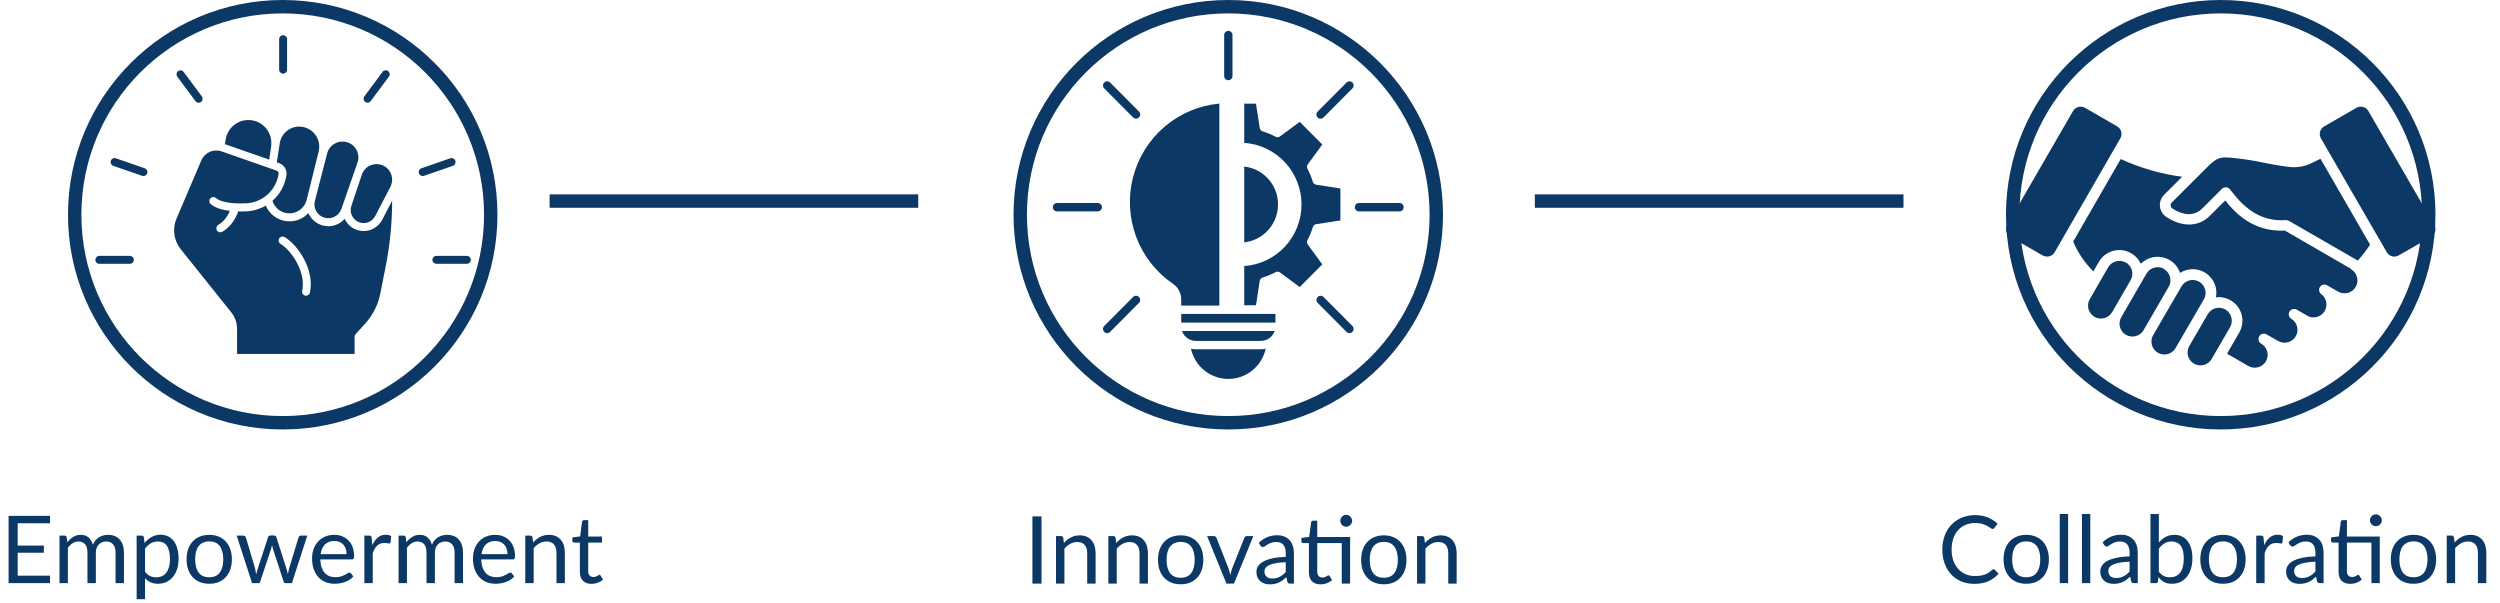<svg xmlns="http://www.w3.org/2000/svg" width="373" height="90" viewBox="0 0 373 90" fill="none"><path d="M7.469 85.894L7.462 87H1.281V76.969H7.462V78.075H2.639V81.407H6.545V82.471H2.639V85.894H7.469ZM8.876 87V79.909H9.625C9.802 79.909 9.912 79.995 9.954 80.168L10.045 80.896C10.306 80.574 10.6 80.31 10.927 80.105C11.253 79.9 11.631 79.797 12.061 79.797C12.537 79.797 12.922 79.93 13.216 80.196C13.514 80.462 13.729 80.821 13.86 81.274C13.962 81.017 14.093 80.796 14.252 80.609C14.415 80.422 14.597 80.268 14.798 80.147C14.998 80.026 15.211 79.937 15.435 79.881C15.663 79.825 15.894 79.797 16.128 79.797C16.501 79.797 16.832 79.858 17.122 79.979C17.416 80.096 17.663 80.268 17.864 80.497C18.069 80.726 18.225 81.008 18.333 81.344C18.44 81.675 18.494 82.056 18.494 82.485V87H17.241V82.485C17.241 81.93 17.119 81.51 16.877 81.225C16.634 80.936 16.284 80.791 15.827 80.791C15.621 80.791 15.425 80.828 15.239 80.903C15.057 80.973 14.896 81.078 14.756 81.218C14.616 81.358 14.504 81.535 14.42 81.75C14.34 81.96 14.301 82.205 14.301 82.485V87H13.048V82.485C13.048 81.916 12.933 81.491 12.705 81.211C12.476 80.931 12.142 80.791 11.704 80.791C11.396 80.791 11.111 80.875 10.85 81.043C10.588 81.206 10.348 81.43 10.129 81.715V87H8.876ZM21.64 85.292C21.869 85.6 22.119 85.817 22.389 85.943C22.66 86.069 22.963 86.132 23.299 86.132C23.962 86.132 24.471 85.896 24.825 85.425C25.18 84.954 25.357 84.282 25.357 83.409C25.357 82.947 25.315 82.55 25.231 82.219C25.152 81.888 25.035 81.617 24.881 81.407C24.727 81.192 24.538 81.036 24.314 80.938C24.09 80.84 23.836 80.791 23.551 80.791C23.145 80.791 22.788 80.884 22.48 81.071C22.177 81.258 21.897 81.521 21.64 81.862V85.292ZM21.577 81.008C21.876 80.639 22.221 80.343 22.613 80.119C23.005 79.895 23.453 79.783 23.957 79.783C24.368 79.783 24.739 79.862 25.07 80.021C25.402 80.175 25.684 80.406 25.917 80.714C26.151 81.017 26.33 81.395 26.456 81.848C26.582 82.301 26.645 82.821 26.645 83.409C26.645 83.932 26.575 84.419 26.435 84.872C26.295 85.32 26.092 85.71 25.826 86.041C25.565 86.368 25.243 86.627 24.86 86.818C24.482 87.005 24.055 87.098 23.579 87.098C23.145 87.098 22.772 87.026 22.459 86.881C22.151 86.732 21.878 86.526 21.64 86.265V89.401H20.387V79.909H21.136C21.314 79.909 21.423 79.995 21.465 80.168L21.577 81.008ZM31.224 79.797C31.742 79.797 32.209 79.883 32.624 80.056C33.039 80.229 33.394 80.474 33.688 80.791C33.982 81.108 34.206 81.493 34.36 81.946C34.519 82.394 34.598 82.896 34.598 83.451C34.598 84.011 34.519 84.515 34.36 84.963C34.206 85.411 33.982 85.794 33.688 86.111C33.394 86.428 33.039 86.673 32.624 86.846C32.209 87.014 31.742 87.098 31.224 87.098C30.701 87.098 30.23 87.014 29.81 86.846C29.395 86.673 29.04 86.428 28.746 86.111C28.452 85.794 28.226 85.411 28.067 84.963C27.913 84.515 27.836 84.011 27.836 83.451C27.836 82.896 27.913 82.394 28.067 81.946C28.226 81.493 28.452 81.108 28.746 80.791C29.04 80.474 29.395 80.229 29.81 80.056C30.23 79.883 30.701 79.797 31.224 79.797ZM31.224 86.125C31.924 86.125 32.447 85.892 32.792 85.425C33.137 84.954 33.31 84.298 33.31 83.458C33.31 82.613 33.137 81.955 32.792 81.484C32.447 81.013 31.924 80.777 31.224 80.777C30.869 80.777 30.559 80.838 30.293 80.959C30.032 81.08 29.812 81.255 29.635 81.484C29.462 81.713 29.332 81.995 29.243 82.331C29.159 82.662 29.117 83.038 29.117 83.458C29.117 84.298 29.29 84.954 29.635 85.425C29.985 85.892 30.515 86.125 31.224 86.125ZM45.848 79.909L43.552 87H42.565C42.444 87 42.36 86.921 42.313 86.762L40.745 81.953C40.708 81.846 40.677 81.738 40.654 81.631C40.631 81.519 40.607 81.409 40.584 81.302C40.561 81.409 40.537 81.519 40.514 81.631C40.491 81.738 40.46 81.848 40.423 81.96L38.827 86.762C38.785 86.921 38.692 87 38.547 87H37.609L35.313 79.909H36.293C36.391 79.909 36.473 79.935 36.538 79.986C36.608 80.037 36.655 80.098 36.678 80.168L38.036 84.732C38.115 85.068 38.178 85.385 38.225 85.684C38.267 85.53 38.309 85.374 38.351 85.215C38.398 85.056 38.447 84.895 38.498 84.732L39.996 80.14C40.019 80.07 40.059 80.012 40.115 79.965C40.176 79.918 40.248 79.895 40.332 79.895H40.878C40.971 79.895 41.048 79.918 41.109 79.965C41.17 80.012 41.212 80.07 41.235 80.14L42.698 84.732C42.749 84.895 42.796 85.056 42.838 85.215C42.88 85.374 42.92 85.53 42.957 85.684C42.98 85.53 43.008 85.376 43.041 85.222C43.078 85.063 43.118 84.9 43.16 84.732L44.546 80.168C44.569 80.093 44.614 80.033 44.679 79.986C44.744 79.935 44.821 79.909 44.91 79.909H45.848ZM51.712 82.681C51.712 82.392 51.669 82.128 51.586 81.89C51.506 81.647 51.387 81.44 51.228 81.267C51.075 81.09 50.886 80.954 50.661 80.861C50.438 80.763 50.183 80.714 49.898 80.714C49.301 80.714 48.828 80.889 48.477 81.239C48.132 81.584 47.917 82.065 47.834 82.681H51.712ZM52.719 86.006C52.566 86.193 52.381 86.356 52.166 86.496C51.952 86.631 51.721 86.743 51.474 86.832C51.231 86.921 50.979 86.986 50.718 87.028C50.456 87.075 50.197 87.098 49.941 87.098C49.45 87.098 48.998 87.016 48.583 86.853C48.172 86.685 47.815 86.442 47.511 86.125C47.213 85.803 46.98 85.406 46.812 84.935C46.644 84.464 46.559 83.922 46.559 83.311C46.559 82.816 46.634 82.354 46.783 81.925C46.938 81.496 47.157 81.125 47.441 80.812C47.726 80.495 48.074 80.247 48.484 80.07C48.895 79.888 49.357 79.797 49.87 79.797C50.295 79.797 50.687 79.869 51.047 80.014C51.41 80.154 51.723 80.359 51.984 80.63C52.251 80.896 52.458 81.227 52.608 81.624C52.757 82.016 52.831 82.464 52.831 82.968C52.831 83.164 52.81 83.295 52.769 83.36C52.727 83.425 52.647 83.458 52.531 83.458H47.791C47.806 83.906 47.866 84.296 47.974 84.627C48.086 84.958 48.239 85.236 48.435 85.46C48.632 85.679 48.865 85.845 49.136 85.957C49.406 86.064 49.709 86.118 50.045 86.118C50.358 86.118 50.627 86.083 50.85 86.013C51.079 85.938 51.275 85.859 51.438 85.775C51.602 85.691 51.737 85.614 51.844 85.544C51.956 85.469 52.052 85.432 52.132 85.432C52.234 85.432 52.313 85.472 52.37 85.551L52.719 86.006ZM55.545 81.33C55.769 80.845 56.044 80.467 56.371 80.196C56.698 79.921 57.097 79.783 57.568 79.783C57.717 79.783 57.86 79.799 57.995 79.832C58.135 79.865 58.259 79.916 58.366 79.986L58.275 80.917C58.247 81.034 58.177 81.092 58.065 81.092C58 81.092 57.904 81.078 57.778 81.05C57.652 81.022 57.51 81.008 57.351 81.008C57.127 81.008 56.926 81.041 56.749 81.106C56.576 81.171 56.42 81.269 56.28 81.4C56.145 81.526 56.021 81.685 55.909 81.876C55.802 82.063 55.704 82.277 55.615 82.52V87H54.362V79.909H55.076C55.211 79.909 55.305 79.935 55.356 79.986C55.407 80.037 55.442 80.126 55.461 80.252L55.545 81.33ZM59.462 87V79.909H60.211C60.388 79.909 60.498 79.995 60.54 80.168L60.631 80.896C60.892 80.574 61.186 80.31 61.513 80.105C61.839 79.9 62.217 79.797 62.647 79.797C63.123 79.797 63.508 79.93 63.802 80.196C64.1 80.462 64.315 80.821 64.446 81.274C64.548 81.017 64.679 80.796 64.838 80.609C65.001 80.422 65.183 80.268 65.384 80.147C65.584 80.026 65.797 79.937 66.021 79.881C66.249 79.825 66.48 79.797 66.714 79.797C67.087 79.797 67.418 79.858 67.708 79.979C68.002 80.096 68.249 80.268 68.45 80.497C68.655 80.726 68.811 81.008 68.919 81.344C69.026 81.675 69.08 82.056 69.08 82.485V87H67.827V82.485C67.827 81.93 67.705 81.51 67.463 81.225C67.22 80.936 66.87 80.791 66.413 80.791C66.207 80.791 66.011 80.828 65.825 80.903C65.643 80.973 65.482 81.078 65.342 81.218C65.202 81.358 65.09 81.535 65.006 81.75C64.926 81.96 64.887 82.205 64.887 82.485V87H63.634V82.485C63.634 81.916 63.519 81.491 63.291 81.211C63.062 80.931 62.728 80.791 62.29 80.791C61.982 80.791 61.697 80.875 61.436 81.043C61.174 81.206 60.934 81.43 60.715 81.715V87H59.462ZM75.719 82.681C75.719 82.392 75.677 82.128 75.593 81.89C75.514 81.647 75.395 81.44 75.236 81.267C75.082 81.09 74.893 80.954 74.669 80.861C74.445 80.763 74.191 80.714 73.906 80.714C73.309 80.714 72.835 80.889 72.485 81.239C72.14 81.584 71.925 82.065 71.841 82.681H75.719ZM76.727 86.006C76.573 86.193 76.389 86.356 76.174 86.496C75.96 86.631 75.729 86.743 75.481 86.832C75.239 86.921 74.987 86.986 74.725 87.028C74.464 87.075 74.205 87.098 73.948 87.098C73.458 87.098 73.006 87.016 72.59 86.853C72.18 86.685 71.823 86.442 71.519 86.125C71.221 85.803 70.987 85.406 70.819 84.935C70.651 84.464 70.567 83.922 70.567 83.311C70.567 82.816 70.642 82.354 70.791 81.925C70.945 81.496 71.165 81.125 71.449 80.812C71.734 80.495 72.082 80.247 72.492 80.07C72.903 79.888 73.365 79.797 73.878 79.797C74.303 79.797 74.695 79.869 75.054 80.014C75.418 80.154 75.731 80.359 75.992 80.63C76.258 80.896 76.466 81.227 76.615 81.624C76.765 82.016 76.839 82.464 76.839 82.968C76.839 83.164 76.818 83.295 76.776 83.36C76.734 83.425 76.655 83.458 76.538 83.458H71.799C71.813 83.906 71.874 84.296 71.981 84.627C72.093 84.958 72.247 85.236 72.443 85.46C72.639 85.679 72.873 85.845 73.143 85.957C73.414 86.064 73.717 86.118 74.053 86.118C74.366 86.118 74.634 86.083 74.858 86.013C75.087 85.938 75.283 85.859 75.446 85.775C75.61 85.691 75.745 85.614 75.852 85.544C75.964 85.469 76.06 85.432 76.139 85.432C76.242 85.432 76.321 85.472 76.377 85.551L76.727 86.006ZM79.546 80.938C79.7 80.765 79.863 80.609 80.036 80.469C80.209 80.329 80.391 80.21 80.582 80.112C80.778 80.009 80.983 79.932 81.198 79.881C81.417 79.825 81.653 79.797 81.905 79.797C82.292 79.797 82.633 79.862 82.927 79.993C83.225 80.119 83.473 80.301 83.669 80.539C83.87 80.772 84.021 81.055 84.124 81.386C84.227 81.717 84.278 82.084 84.278 82.485V87H83.025V82.485C83.025 81.948 82.901 81.533 82.654 81.239C82.411 80.94 82.04 80.791 81.541 80.791C81.172 80.791 80.827 80.88 80.505 81.057C80.188 81.234 79.894 81.475 79.623 81.778V87H78.37V79.909H79.119C79.296 79.909 79.406 79.995 79.448 80.168L79.546 80.938ZM88.258 87.112C87.698 87.112 87.266 86.956 86.963 86.643C86.664 86.33 86.515 85.88 86.515 85.292V80.952H85.661C85.586 80.952 85.523 80.931 85.472 80.889C85.42 80.842 85.395 80.772 85.395 80.679V80.182L86.557 80.035L86.844 77.844C86.858 77.774 86.888 77.718 86.935 77.676C86.986 77.629 87.051 77.606 87.131 77.606H87.761V80.049H89.812V80.952H87.761V85.208C87.761 85.507 87.833 85.728 87.978 85.873C88.122 86.018 88.309 86.09 88.538 86.09C88.668 86.09 88.78 86.074 88.874 86.041C88.972 86.004 89.056 85.964 89.126 85.922C89.196 85.88 89.254 85.843 89.301 85.81C89.352 85.773 89.396 85.754 89.434 85.754C89.499 85.754 89.557 85.794 89.609 85.873L89.973 86.468C89.758 86.669 89.499 86.827 89.196 86.944C88.892 87.056 88.58 87.112 88.258 87.112Z" fill="#0C3866"></path><path d="M297.452 84.928C297.527 84.928 297.592 84.958 297.648 85.019L298.187 85.6C297.776 86.076 297.277 86.447 296.689 86.713C296.106 86.979 295.399 87.112 294.568 87.112C293.849 87.112 293.196 86.988 292.608 86.741C292.02 86.489 291.518 86.139 291.103 85.691C290.688 85.238 290.366 84.697 290.137 84.067C289.908 83.437 289.794 82.744 289.794 81.988C289.794 81.232 289.913 80.539 290.151 79.909C290.389 79.279 290.723 78.738 291.152 78.285C291.586 77.832 292.104 77.482 292.706 77.235C293.308 76.983 293.973 76.857 294.701 76.857C295.415 76.857 296.045 76.971 296.591 77.2C297.137 77.429 297.618 77.739 298.033 78.131L297.585 78.754C297.557 78.801 297.52 78.84 297.473 78.873C297.431 78.901 297.373 78.915 297.298 78.915C297.214 78.915 297.111 78.871 296.99 78.782C296.869 78.689 296.71 78.586 296.514 78.474C296.318 78.362 296.073 78.262 295.779 78.173C295.485 78.08 295.123 78.033 294.694 78.033C294.176 78.033 293.702 78.124 293.273 78.306C292.844 78.483 292.473 78.742 292.16 79.083C291.852 79.424 291.612 79.839 291.439 80.329C291.266 80.819 291.18 81.372 291.18 81.988C291.18 82.613 291.269 83.171 291.446 83.661C291.628 84.151 291.873 84.566 292.181 84.907C292.494 85.243 292.86 85.5 293.28 85.677C293.705 85.854 294.162 85.943 294.652 85.943C294.951 85.943 295.219 85.927 295.457 85.894C295.7 85.857 295.921 85.801 296.122 85.726C296.327 85.651 296.516 85.558 296.689 85.446C296.866 85.329 297.041 85.192 297.214 85.033C297.293 84.963 297.373 84.928 297.452 84.928ZM302.32 79.797C302.838 79.797 303.304 79.883 303.72 80.056C304.135 80.229 304.49 80.474 304.784 80.791C305.078 81.108 305.302 81.493 305.456 81.946C305.614 82.394 305.694 82.896 305.694 83.451C305.694 84.011 305.614 84.515 305.456 84.963C305.302 85.411 305.078 85.794 304.784 86.111C304.49 86.428 304.135 86.673 303.72 86.846C303.304 87.014 302.838 87.098 302.32 87.098C301.797 87.098 301.326 87.014 300.906 86.846C300.49 86.673 300.136 86.428 299.842 86.111C299.548 85.794 299.321 85.411 299.163 84.963C299.009 84.515 298.932 84.011 298.932 83.451C298.932 82.896 299.009 82.394 299.163 81.946C299.321 81.493 299.548 81.108 299.842 80.791C300.136 80.474 300.49 80.229 300.906 80.056C301.326 79.883 301.797 79.797 302.32 79.797ZM302.32 86.125C303.02 86.125 303.542 85.892 303.888 85.425C304.233 84.954 304.406 84.298 304.406 83.458C304.406 82.613 304.233 81.955 303.888 81.484C303.542 81.013 303.02 80.777 302.32 80.777C301.965 80.777 301.655 80.838 301.389 80.959C301.127 81.08 300.908 81.255 300.731 81.484C300.558 81.713 300.427 81.995 300.339 82.331C300.255 82.662 300.213 83.038 300.213 83.458C300.213 84.298 300.385 84.954 300.731 85.425C301.081 85.892 301.61 86.125 302.32 86.125ZM308.562 76.689V87H307.316V76.689H308.562ZM311.871 76.689V87H310.625V76.689H311.871ZM317.734 83.808C317.16 83.827 316.67 83.873 316.264 83.948C315.863 84.018 315.534 84.111 315.277 84.228C315.025 84.345 314.841 84.482 314.724 84.641C314.612 84.8 314.556 84.977 314.556 85.173C314.556 85.36 314.587 85.521 314.647 85.656C314.708 85.791 314.79 85.903 314.892 85.992C315 86.076 315.123 86.139 315.263 86.181C315.408 86.218 315.562 86.237 315.725 86.237C315.945 86.237 316.145 86.216 316.327 86.174C316.509 86.127 316.68 86.062 316.838 85.978C317.002 85.894 317.156 85.794 317.3 85.677C317.45 85.56 317.594 85.427 317.734 85.278V83.808ZM313.709 80.91C314.101 80.532 314.524 80.25 314.976 80.063C315.429 79.876 315.931 79.783 316.481 79.783C316.878 79.783 317.23 79.848 317.538 79.979C317.846 80.11 318.105 80.292 318.315 80.525C318.525 80.758 318.684 81.041 318.791 81.372C318.899 81.703 318.952 82.067 318.952 82.464V87H318.399C318.278 87 318.185 86.981 318.119 86.944C318.054 86.902 318.003 86.823 317.965 86.706L317.825 86.034C317.639 86.207 317.457 86.361 317.279 86.496C317.102 86.627 316.915 86.739 316.719 86.832C316.523 86.921 316.313 86.988 316.089 87.035C315.87 87.086 315.625 87.112 315.354 87.112C315.079 87.112 314.82 87.075 314.577 87C314.335 86.921 314.122 86.804 313.94 86.65C313.763 86.496 313.621 86.302 313.513 86.069C313.411 85.831 313.359 85.551 313.359 85.229C313.359 84.949 313.436 84.681 313.59 84.424C313.744 84.163 313.994 83.932 314.339 83.731C314.685 83.53 315.135 83.367 315.69 83.241C316.246 83.11 316.927 83.036 317.734 83.017V82.464C317.734 81.913 317.615 81.498 317.377 81.218C317.139 80.933 316.792 80.791 316.334 80.791C316.026 80.791 315.767 80.831 315.557 80.91C315.352 80.985 315.172 81.071 315.018 81.169C314.869 81.262 314.738 81.349 314.626 81.428C314.519 81.503 314.412 81.54 314.304 81.54C314.22 81.54 314.148 81.519 314.087 81.477C314.027 81.43 313.975 81.374 313.933 81.309L313.709 80.91ZM322.103 85.292C322.332 85.6 322.582 85.817 322.852 85.943C323.128 86.069 323.429 86.132 323.755 86.132C324.423 86.132 324.934 85.896 325.288 85.425C325.643 84.954 325.82 84.251 325.82 83.318C325.82 82.45 325.662 81.813 325.344 81.407C325.032 80.996 324.584 80.791 324 80.791C323.594 80.791 323.24 80.884 322.936 81.071C322.638 81.258 322.36 81.521 322.103 81.862V85.292ZM322.103 80.931C322.402 80.586 322.738 80.31 323.111 80.105C323.489 79.9 323.923 79.797 324.413 79.797C324.829 79.797 325.202 79.876 325.533 80.035C325.869 80.194 326.154 80.425 326.387 80.728C326.621 81.027 326.798 81.391 326.919 81.82C327.045 82.249 327.108 82.732 327.108 83.269C327.108 83.843 327.038 84.366 326.898 84.837C326.758 85.308 326.555 85.712 326.289 86.048C326.028 86.379 325.708 86.638 325.33 86.825C324.952 87.007 324.528 87.098 324.056 87.098C323.59 87.098 323.195 87.012 322.873 86.839C322.556 86.662 322.278 86.412 322.04 86.09L321.977 86.734C321.94 86.911 321.833 87 321.655 87H320.85V76.689H322.103V80.931ZM331.673 79.797C332.191 79.797 332.658 79.883 333.073 80.056C333.489 80.229 333.843 80.474 334.137 80.791C334.431 81.108 334.655 81.493 334.809 81.946C334.968 82.394 335.047 82.896 335.047 83.451C335.047 84.011 334.968 84.515 334.809 84.963C334.655 85.411 334.431 85.794 334.137 86.111C333.843 86.428 333.489 86.673 333.073 86.846C332.658 87.014 332.191 87.098 331.673 87.098C331.151 87.098 330.679 87.014 330.259 86.846C329.844 86.673 329.489 86.428 329.195 86.111C328.901 85.794 328.675 85.411 328.516 84.963C328.362 84.515 328.285 84.011 328.285 83.451C328.285 82.896 328.362 82.394 328.516 81.946C328.675 81.493 328.901 81.108 329.195 80.791C329.489 80.474 329.844 80.229 330.259 80.056C330.679 79.883 331.151 79.797 331.673 79.797ZM331.673 86.125C332.373 86.125 332.896 85.892 333.241 85.425C333.587 84.954 333.759 84.298 333.759 83.458C333.759 82.613 333.587 81.955 333.241 81.484C332.896 81.013 332.373 80.777 331.673 80.777C331.319 80.777 331.008 80.838 330.742 80.959C330.481 81.08 330.262 81.255 330.084 81.484C329.912 81.713 329.781 81.995 329.692 82.331C329.608 82.662 329.566 83.038 329.566 83.458C329.566 84.298 329.739 84.954 330.084 85.425C330.434 85.892 330.964 86.125 331.673 86.125ZM337.811 81.33C338.035 80.845 338.31 80.467 338.637 80.196C338.963 79.921 339.362 79.783 339.834 79.783C339.983 79.783 340.125 79.799 340.261 79.832C340.401 79.865 340.524 79.916 340.632 79.986L340.541 80.917C340.513 81.034 340.443 81.092 340.331 81.092C340.265 81.092 340.17 81.078 340.044 81.05C339.918 81.022 339.775 81.008 339.617 81.008C339.393 81.008 339.192 81.041 339.015 81.106C338.842 81.171 338.686 81.269 338.546 81.4C338.41 81.526 338.287 81.685 338.175 81.876C338.067 82.063 337.969 82.277 337.881 82.52V87H336.628V79.909H337.342C337.477 79.909 337.57 79.935 337.622 79.986C337.673 80.037 337.708 80.126 337.727 80.252L337.811 81.33ZM345.461 83.808C344.887 83.827 344.397 83.873 343.991 83.948C343.59 84.018 343.261 84.111 343.004 84.228C342.752 84.345 342.568 84.482 342.451 84.641C342.339 84.8 342.283 84.977 342.283 85.173C342.283 85.36 342.313 85.521 342.374 85.656C342.435 85.791 342.516 85.903 342.619 85.992C342.726 86.076 342.85 86.139 342.99 86.181C343.135 86.218 343.289 86.237 343.452 86.237C343.671 86.237 343.872 86.216 344.054 86.174C344.236 86.127 344.406 86.062 344.565 85.978C344.728 85.894 344.882 85.794 345.027 85.677C345.176 85.56 345.321 85.427 345.461 85.278V83.808ZM341.436 80.91C341.828 80.532 342.25 80.25 342.703 80.063C343.156 79.876 343.657 79.783 344.208 79.783C344.605 79.783 344.957 79.848 345.265 79.979C345.573 80.11 345.832 80.292 346.042 80.525C346.252 80.758 346.411 81.041 346.518 81.372C346.625 81.703 346.679 82.067 346.679 82.464V87H346.126C346.005 87 345.911 86.981 345.846 86.944C345.781 86.902 345.729 86.823 345.692 86.706L345.552 86.034C345.365 86.207 345.183 86.361 345.006 86.496C344.829 86.627 344.642 86.739 344.446 86.832C344.25 86.921 344.04 86.988 343.816 87.035C343.597 87.086 343.352 87.112 343.081 87.112C342.806 87.112 342.547 87.075 342.304 87C342.061 86.921 341.849 86.804 341.667 86.65C341.49 86.496 341.347 86.302 341.24 86.069C341.137 85.831 341.086 85.551 341.086 85.229C341.086 84.949 341.163 84.681 341.317 84.424C341.471 84.163 341.721 83.932 342.066 83.731C342.411 83.53 342.862 83.367 343.417 83.241C343.972 83.11 344.654 83.036 345.461 83.017V82.464C345.461 81.913 345.342 81.498 345.104 81.218C344.866 80.933 344.518 80.791 344.061 80.791C343.753 80.791 343.494 80.831 343.284 80.91C343.079 80.985 342.899 81.071 342.745 81.169C342.596 81.262 342.465 81.349 342.353 81.428C342.246 81.503 342.138 81.54 342.031 81.54C341.947 81.54 341.875 81.519 341.814 81.477C341.753 81.43 341.702 81.374 341.66 81.309L341.436 80.91ZM355.061 87H353.815V80.952H350.161V85.208C350.161 85.507 350.233 85.728 350.378 85.873C350.523 86.018 350.709 86.09 350.938 86.09C351.069 86.09 351.181 86.074 351.274 86.041C351.372 86.004 351.456 85.964 351.526 85.922C351.596 85.88 351.654 85.843 351.701 85.81C351.752 85.773 351.797 85.754 351.834 85.754C351.899 85.754 351.958 85.794 352.009 85.873L352.373 86.468C352.158 86.669 351.899 86.827 351.596 86.944C351.293 87.056 350.98 87.112 350.658 87.112C350.098 87.112 349.666 86.956 349.363 86.643C349.064 86.33 348.915 85.88 348.915 85.292V80.952H348.061C347.986 80.952 347.923 80.931 347.872 80.889C347.821 80.842 347.795 80.772 347.795 80.679V80.182L348.957 80.028L349.244 77.844C349.258 77.774 349.288 77.718 349.335 77.676C349.386 77.629 349.452 77.606 349.531 77.606H350.161V80.049H355.061V87ZM355.369 77.634C355.369 77.755 355.343 77.87 355.292 77.977C355.245 78.08 355.18 78.171 355.096 78.25C355.017 78.329 354.923 78.392 354.816 78.439C354.709 78.486 354.594 78.509 354.473 78.509C354.352 78.509 354.237 78.486 354.13 78.439C354.027 78.392 353.936 78.329 353.857 78.25C353.778 78.171 353.715 78.08 353.668 77.977C353.621 77.87 353.598 77.755 353.598 77.634C353.598 77.513 353.621 77.398 353.668 77.291C353.715 77.179 353.778 77.083 353.857 77.004C353.936 76.92 354.027 76.855 354.13 76.808C354.237 76.761 354.352 76.738 354.473 76.738C354.594 76.738 354.709 76.761 354.816 76.808C354.923 76.855 355.017 76.92 355.096 77.004C355.18 77.083 355.245 77.179 355.292 77.291C355.343 77.398 355.369 77.513 355.369 77.634ZM360.097 79.797C360.615 79.797 361.082 79.883 361.497 80.056C361.912 80.229 362.267 80.474 362.561 80.791C362.855 81.108 363.079 81.493 363.233 81.946C363.392 82.394 363.471 82.896 363.471 83.451C363.471 84.011 363.392 84.515 363.233 84.963C363.079 85.411 362.855 85.794 362.561 86.111C362.267 86.428 361.912 86.673 361.497 86.846C361.082 87.014 360.615 87.098 360.097 87.098C359.574 87.098 359.103 87.014 358.683 86.846C358.268 86.673 357.913 86.428 357.619 86.111C357.325 85.794 357.099 85.411 356.94 84.963C356.786 84.515 356.709 84.011 356.709 83.451C356.709 82.896 356.786 82.394 356.94 81.946C357.099 81.493 357.325 81.108 357.619 80.791C357.913 80.474 358.268 80.229 358.683 80.056C359.103 79.883 359.574 79.797 360.097 79.797ZM360.097 86.125C360.797 86.125 361.32 85.892 361.665 85.425C362.01 84.954 362.183 84.298 362.183 83.458C362.183 82.613 362.01 81.955 361.665 81.484C361.32 81.013 360.797 80.777 360.097 80.777C359.742 80.777 359.432 80.838 359.166 80.959C358.905 81.08 358.685 81.255 358.508 81.484C358.335 81.713 358.205 81.995 358.116 82.331C358.032 82.662 357.99 83.038 357.99 83.458C357.99 84.298 358.163 84.954 358.508 85.425C358.858 85.892 359.388 86.125 360.097 86.125ZM366.227 80.938C366.381 80.765 366.545 80.609 366.717 80.469C366.89 80.329 367.072 80.21 367.263 80.112C367.459 80.009 367.665 79.932 367.879 79.881C368.099 79.825 368.334 79.797 368.586 79.797C368.974 79.797 369.314 79.862 369.608 79.993C369.907 80.119 370.154 80.301 370.35 80.539C370.551 80.772 370.703 81.055 370.805 81.386C370.908 81.717 370.959 82.084 370.959 82.485V87H369.706V82.485C369.706 81.948 369.583 81.533 369.335 81.239C369.093 80.94 368.722 80.791 368.222 80.791C367.854 80.791 367.508 80.88 367.186 81.057C366.869 81.234 366.575 81.475 366.304 81.778V87H365.051V79.909H365.8C365.978 79.909 366.087 79.995 366.129 80.168L366.227 80.938Z" fill="#0C3866"></path><path d="M155.395 87.076H154.037V77.045H155.395V87.076ZM158.733 81.014C158.887 80.841 159.051 80.685 159.223 80.545C159.396 80.405 159.578 80.286 159.769 80.188C159.965 80.085 160.171 80.008 160.385 79.957C160.605 79.901 160.84 79.873 161.092 79.873C161.48 79.873 161.82 79.938 162.114 80.069C162.413 80.195 162.66 80.377 162.856 80.615C163.057 80.848 163.209 81.13 163.311 81.462C163.414 81.793 163.465 82.159 163.465 82.561V87.076H162.212V82.561C162.212 82.024 162.089 81.609 161.841 81.315C161.599 81.016 161.228 80.867 160.728 80.867C160.36 80.867 160.014 80.955 159.692 81.133C159.375 81.31 159.081 81.55 158.81 81.854V87.076H157.557V79.985H158.306C158.484 79.985 158.593 80.071 158.635 80.244L158.733 81.014ZM166.54 81.014C166.694 80.841 166.857 80.685 167.03 80.545C167.203 80.405 167.385 80.286 167.576 80.188C167.772 80.085 167.977 80.008 168.192 79.957C168.411 79.901 168.647 79.873 168.899 79.873C169.286 79.873 169.627 79.938 169.921 80.069C170.22 80.195 170.467 80.377 170.663 80.615C170.864 80.848 171.015 81.13 171.118 81.462C171.221 81.793 171.272 82.159 171.272 82.561V87.076H170.019V82.561C170.019 82.024 169.895 81.609 169.648 81.315C169.405 81.016 169.034 80.867 168.535 80.867C168.166 80.867 167.821 80.955 167.499 81.133C167.182 81.31 166.888 81.55 166.617 81.854V87.076H165.364V79.985H166.113C166.29 79.985 166.4 80.071 166.442 80.244L166.54 81.014ZM176.16 79.873C176.678 79.873 177.144 79.959 177.56 80.132C177.975 80.304 178.33 80.549 178.624 80.867C178.918 81.184 179.142 81.569 179.296 82.022C179.454 82.47 179.534 82.971 179.534 83.527C179.534 84.087 179.454 84.591 179.296 85.039C179.142 85.487 178.918 85.869 178.624 86.187C178.33 86.504 177.975 86.749 177.56 86.922C177.144 87.09 176.678 87.174 176.16 87.174C175.637 87.174 175.166 87.09 174.746 86.922C174.33 86.749 173.976 86.504 173.682 86.187C173.388 85.869 173.161 85.487 173.003 85.039C172.849 84.591 172.772 84.087 172.772 83.527C172.772 82.971 172.849 82.47 173.003 82.022C173.161 81.569 173.388 81.184 173.682 80.867C173.976 80.549 174.33 80.304 174.746 80.132C175.166 79.959 175.637 79.873 176.16 79.873ZM176.16 86.201C176.86 86.201 177.382 85.967 177.728 85.501C178.073 85.029 178.246 84.374 178.246 83.534C178.246 82.689 178.073 82.031 177.728 81.56C177.382 81.088 176.86 80.853 176.16 80.853C175.805 80.853 175.495 80.913 175.229 81.035C174.967 81.156 174.748 81.331 174.571 81.56C174.398 81.788 174.267 82.071 174.179 82.407C174.095 82.738 174.053 83.114 174.053 83.534C174.053 84.374 174.225 85.029 174.571 85.501C174.921 85.967 175.45 86.201 176.16 86.201ZM186.999 79.985L184.108 87.076H182.988L180.097 79.985H181.112C181.214 79.985 181.298 80.01 181.364 80.062C181.429 80.113 181.473 80.174 181.497 80.244L183.296 84.808C183.352 84.98 183.401 85.148 183.443 85.312C183.485 85.475 183.524 85.638 183.562 85.802C183.599 85.638 183.639 85.475 183.681 85.312C183.723 85.148 183.774 84.98 183.835 84.808L185.655 80.244C185.683 80.169 185.729 80.108 185.795 80.062C185.86 80.01 185.937 79.985 186.026 79.985H186.999ZM191.834 83.884C191.26 83.902 190.77 83.949 190.364 84.024C189.963 84.094 189.634 84.187 189.377 84.304C189.125 84.42 188.941 84.558 188.824 84.717C188.712 84.875 188.656 85.053 188.656 85.249C188.656 85.435 188.686 85.596 188.747 85.732C188.808 85.867 188.889 85.979 188.992 86.068C189.099 86.152 189.223 86.215 189.363 86.257C189.508 86.294 189.662 86.313 189.825 86.313C190.044 86.313 190.245 86.292 190.427 86.25C190.609 86.203 190.779 86.138 190.938 86.054C191.101 85.97 191.255 85.869 191.4 85.753C191.549 85.636 191.694 85.503 191.834 85.354V83.884ZM187.809 80.986C188.201 80.608 188.623 80.325 189.076 80.139C189.529 79.952 190.03 79.859 190.581 79.859C190.978 79.859 191.33 79.924 191.638 80.055C191.946 80.185 192.205 80.367 192.415 80.601C192.625 80.834 192.784 81.116 192.891 81.448C192.998 81.779 193.052 82.143 193.052 82.54V87.076H192.499C192.378 87.076 192.284 87.057 192.219 87.02C192.154 86.978 192.102 86.898 192.065 86.782L191.925 86.11C191.738 86.282 191.556 86.436 191.379 86.572C191.202 86.702 191.015 86.814 190.819 86.908C190.623 86.996 190.413 87.064 190.189 87.111C189.97 87.162 189.725 87.188 189.454 87.188C189.179 87.188 188.92 87.15 188.677 87.076C188.434 86.996 188.222 86.88 188.04 86.726C187.863 86.572 187.72 86.378 187.613 86.145C187.51 85.907 187.459 85.627 187.459 85.305C187.459 85.025 187.536 84.756 187.69 84.5C187.844 84.238 188.094 84.007 188.439 83.807C188.784 83.606 189.235 83.443 189.79 83.317C190.345 83.186 191.027 83.111 191.834 83.093V82.54C191.834 81.989 191.715 81.574 191.477 81.294C191.239 81.009 190.891 80.867 190.434 80.867C190.126 80.867 189.867 80.906 189.657 80.986C189.452 81.06 189.272 81.147 189.118 81.245C188.969 81.338 188.838 81.424 188.726 81.504C188.619 81.578 188.511 81.616 188.404 81.616C188.32 81.616 188.248 81.595 188.187 81.553C188.126 81.506 188.075 81.45 188.033 81.385L187.809 80.986ZM201.434 87.076H200.188V81.028H196.534V85.284C196.534 85.582 196.607 85.804 196.751 85.949C196.896 86.093 197.083 86.166 197.311 86.166C197.442 86.166 197.554 86.149 197.647 86.117C197.745 86.079 197.829 86.04 197.899 85.998C197.969 85.956 198.028 85.918 198.074 85.886C198.126 85.848 198.17 85.83 198.207 85.83C198.273 85.83 198.331 85.869 198.382 85.949L198.746 86.544C198.532 86.744 198.273 86.903 197.969 87.02C197.666 87.132 197.353 87.188 197.031 87.188C196.471 87.188 196.04 87.031 195.736 86.719C195.438 86.406 195.288 85.956 195.288 85.368V81.028H194.434C194.36 81.028 194.297 81.007 194.245 80.965C194.194 80.918 194.168 80.848 194.168 80.755V80.258L195.33 80.104L195.617 77.92C195.631 77.85 195.662 77.794 195.708 77.752C195.76 77.705 195.825 77.682 195.904 77.682H196.534V80.125H201.434V87.076ZM201.742 77.71C201.742 77.831 201.717 77.945 201.665 78.053C201.619 78.155 201.553 78.246 201.469 78.326C201.39 78.405 201.297 78.468 201.189 78.515C201.082 78.561 200.968 78.585 200.846 78.585C200.725 78.585 200.611 78.561 200.503 78.515C200.401 78.468 200.31 78.405 200.23 78.326C200.151 78.246 200.088 78.155 200.041 78.053C199.995 77.945 199.971 77.831 199.971 77.71C199.971 77.588 199.995 77.474 200.041 77.367C200.088 77.255 200.151 77.159 200.23 77.08C200.31 76.996 200.401 76.93 200.503 76.884C200.611 76.837 200.725 76.814 200.846 76.814C200.968 76.814 201.082 76.837 201.189 76.884C201.297 76.93 201.39 76.996 201.469 77.08C201.553 77.159 201.619 77.255 201.665 77.367C201.717 77.474 201.742 77.588 201.742 77.71ZM206.47 79.873C206.988 79.873 207.455 79.959 207.87 80.132C208.285 80.304 208.64 80.549 208.934 80.867C209.228 81.184 209.452 81.569 209.606 82.022C209.765 82.47 209.844 82.971 209.844 83.527C209.844 84.087 209.765 84.591 209.606 85.039C209.452 85.487 209.228 85.869 208.934 86.187C208.64 86.504 208.285 86.749 207.87 86.922C207.455 87.09 206.988 87.174 206.47 87.174C205.947 87.174 205.476 87.09 205.056 86.922C204.641 86.749 204.286 86.504 203.992 86.187C203.698 85.869 203.472 85.487 203.313 85.039C203.159 84.591 203.082 84.087 203.082 83.527C203.082 82.971 203.159 82.47 203.313 82.022C203.472 81.569 203.698 81.184 203.992 80.867C204.286 80.549 204.641 80.304 205.056 80.132C205.476 79.959 205.947 79.873 206.47 79.873ZM206.47 86.201C207.17 86.201 207.693 85.967 208.038 85.501C208.383 85.029 208.556 84.374 208.556 83.534C208.556 82.689 208.383 82.031 208.038 81.56C207.693 81.088 207.17 80.853 206.47 80.853C206.115 80.853 205.805 80.913 205.539 81.035C205.278 81.156 205.058 81.331 204.881 81.56C204.708 81.788 204.578 82.071 204.489 82.407C204.405 82.738 204.363 83.114 204.363 83.534C204.363 84.374 204.536 85.029 204.881 85.501C205.231 85.967 205.761 86.201 206.47 86.201ZM212.601 81.014C212.755 80.841 212.918 80.685 213.091 80.545C213.263 80.405 213.445 80.286 213.637 80.188C213.833 80.085 214.038 80.008 214.253 79.957C214.472 79.901 214.708 79.873 214.96 79.873C215.347 79.873 215.688 79.938 215.982 80.069C216.28 80.195 216.528 80.377 216.724 80.615C216.924 80.848 217.076 81.13 217.179 81.462C217.281 81.793 217.333 82.159 217.333 82.561V87.076H216.08V82.561C216.08 82.024 215.956 81.609 215.709 81.315C215.466 81.016 215.095 80.867 214.596 80.867C214.227 80.867 213.882 80.955 213.56 81.133C213.242 81.31 212.948 81.55 212.678 81.854V87.076H211.425V79.985H212.174C212.351 79.985 212.461 80.071 212.503 80.244L212.601 81.014Z" fill="#0C3866"></path><path d="M42.736 26.118C42.514 27.652 41.75 28.996 40.648 29.957C40.96 30.975 41.852 31.714 42.921 31.822C43.558 31.886 44.188 31.714 44.71 31.351C45.232 30.982 45.601 30.441 45.754 29.823L47.542 22.611C47.746 21.777 47.6 20.93 47.122 20.217C46.645 19.504 45.913 19.04 45.066 18.919C44.283 18.804 43.507 19.002 42.883 19.473C42.233 19.963 41.813 20.695 41.712 21.529V21.541L41.304 24.228L41.661 24.349C42.393 24.603 42.845 25.348 42.736 26.118Z" fill="#0C3866"></path><path d="M40.451 21.815C40.578 20.905 40.349 20.001 39.795 19.269C39.242 18.537 38.44 18.066 37.529 17.939C36.645 17.818 35.766 18.04 35.04 18.562C34.321 19.084 33.837 19.861 33.684 20.739L33.551 21.51L40.171 23.82L40.458 21.815H40.451Z" fill="#0C3866"></path><path d="M54.263 34.47C53.823 34.47 53.371 34.375 52.945 34.177C52.245 33.853 51.723 33.299 51.424 32.65C51.169 32.936 50.863 33.184 50.513 33.369C50.036 33.623 49.514 33.751 48.992 33.751C48.712 33.751 48.432 33.713 48.152 33.643C47.159 33.375 46.395 32.675 46.006 31.797C45.822 31.994 45.624 32.172 45.402 32.325C44.752 32.783 43.976 33.025 43.186 33.025C43.059 33.025 42.938 33.025 42.811 33.006C41.391 32.866 40.194 31.962 39.653 30.683C38.794 31.179 37.814 31.485 36.77 31.529C36.337 31.548 35.929 31.555 35.541 31.542C35.261 32.35 34.599 33.745 33.173 34.578C33.078 34.636 32.976 34.661 32.874 34.661C32.67 34.661 32.473 34.553 32.358 34.368C32.193 34.088 32.288 33.719 32.568 33.553C33.409 33.063 33.975 32.236 34.3 31.459C33.014 31.313 32.053 30.975 31.442 30.447C31.194 30.231 31.162 29.861 31.378 29.607C31.595 29.358 31.964 29.327 32.218 29.543C32.607 29.874 33.421 30.243 35.115 30.332C35.127 30.332 35.147 30.332 35.159 30.332C35.618 30.352 36.133 30.358 36.725 30.332C39.176 30.224 41.213 28.378 41.569 25.94C41.601 25.73 41.48 25.533 41.277 25.463L40.456 25.176L33.052 22.585C31.862 22.172 30.544 22.751 30.048 23.91L26.336 32.611C25.687 34.133 25.929 35.883 26.96 37.176L34.516 46.616C35.064 47.303 35.369 48.163 35.369 49.048V52.81H52.907V50.251C52.907 50.104 52.964 49.958 53.06 49.85L54.479 48.29C55.631 47.023 56.414 45.47 56.745 43.789L57.56 39.652C58.19 36.463 58.509 33.191 58.509 29.938L57.032 32.783C56.478 33.853 55.396 34.47 54.263 34.47ZM46.242 43.643C46.185 43.923 45.936 44.114 45.663 44.114C45.618 44.114 45.58 44.114 45.535 44.102C45.217 44.031 45.013 43.713 45.083 43.395C45.351 42.16 45.083 40.677 44.319 39.232C43.683 38.016 42.715 36.902 41.862 36.399C41.582 36.233 41.487 35.871 41.652 35.584C41.818 35.304 42.181 35.209 42.467 35.374C43.511 35.992 44.625 37.252 45.37 38.672C46.261 40.365 46.573 42.128 46.242 43.637V43.643Z" fill="#0C3866"></path><path d="M48.451 32.49C49.489 32.764 50.584 32.191 50.934 31.173L53.34 24.26C53.563 23.623 53.506 22.942 53.181 22.35C52.856 21.758 52.315 21.344 51.66 21.185C51.475 21.14 51.29 21.121 51.099 21.121C50.673 21.121 50.259 21.236 49.884 21.459C49.349 21.777 48.967 22.286 48.814 22.891L46.981 29.976C46.694 31.071 47.356 32.198 48.451 32.49Z" fill="#0C3866"></path><path d="M57.3 24.769C56.95 24.578 56.568 24.482 56.186 24.482C55.9 24.482 55.613 24.533 55.34 24.642C54.697 24.896 54.2 25.412 53.984 26.067L52.424 30.733C52.112 31.669 52.551 32.688 53.443 33.102C54.385 33.541 55.499 33.159 55.976 32.242L58.249 27.875C58.529 27.334 58.586 26.717 58.408 26.131C58.23 25.546 57.841 25.062 57.3 24.769Z" fill="#0C3866"></path><path d="M42.24 10.987C42.572 10.987 42.833 10.72 42.833 10.395V5.844C42.833 5.513 42.565 5.252 42.24 5.252C41.916 5.252 41.648 5.519 41.648 5.844V10.395C41.648 10.726 41.916 10.987 42.24 10.987Z" fill="#0C3866"></path><path d="M19.374 38.175H14.822C14.492 38.175 14.23 38.442 14.23 38.767C14.23 39.092 14.498 39.359 14.822 39.359H19.374C19.705 39.359 19.966 39.092 19.966 38.767C19.966 38.442 19.699 38.175 19.374 38.175Z" fill="#0C3866"></path><path d="M29.166 15.087C29.28 15.246 29.458 15.329 29.643 15.329C29.764 15.329 29.891 15.29 29.993 15.214C30.254 15.017 30.311 14.648 30.114 14.386L27.402 10.733C27.205 10.472 26.836 10.414 26.575 10.612C26.314 10.809 26.256 11.178 26.454 11.439L29.166 15.093V15.087Z" fill="#0C3866"></path><path d="M21.594 25.106L17.291 23.617C16.979 23.509 16.641 23.674 16.533 23.986C16.425 24.298 16.59 24.635 16.902 24.744L21.206 26.233C21.269 26.259 21.333 26.265 21.403 26.265C21.651 26.265 21.88 26.112 21.963 25.864C22.071 25.552 21.906 25.215 21.594 25.106Z" fill="#0C3866"></path><path d="M69.655 38.175H65.104C64.773 38.175 64.512 38.442 64.512 38.767C64.512 39.092 64.779 39.359 65.104 39.359H69.655C69.986 39.359 70.247 39.092 70.247 38.767C70.247 38.442 69.98 38.175 69.655 38.175Z" fill="#0C3866"></path><path d="M54.489 15.208C54.597 15.284 54.718 15.322 54.839 15.322C55.023 15.322 55.202 15.239 55.316 15.08L58.028 11.426C58.225 11.165 58.168 10.79 57.907 10.599C57.646 10.402 57.271 10.459 57.08 10.72L54.368 14.374C54.17 14.635 54.228 15.01 54.489 15.201V15.208Z" fill="#0C3866"></path><path d="M67.937 23.986C67.829 23.674 67.492 23.509 67.18 23.617L62.876 25.106C62.565 25.215 62.405 25.552 62.507 25.864C62.59 26.112 62.819 26.265 63.067 26.265C63.131 26.265 63.195 26.252 63.265 26.233L67.568 24.744C67.88 24.635 68.039 24.298 67.937 23.986Z" fill="#0C3866"></path><circle cx="42.182" cy="32.038" r="31.038" stroke="#0C3866" stroke-width="2"></circle><path d="M332.76 48.761L329.984 53.547C329.858 53.767 329.691 53.959 329.49 54.114C329.29 54.269 329.062 54.382 328.817 54.449C328.573 54.515 328.318 54.533 328.067 54.501C327.816 54.469 327.574 54.389 327.354 54.263C327.134 54.138 326.942 53.971 326.787 53.771C326.632 53.571 326.518 53.343 326.451 53.099C326.384 52.855 326.367 52.601 326.399 52.35C326.43 52.099 326.512 51.858 326.637 51.638L329.399 46.873C329.656 46.439 330.073 46.123 330.56 45.99C331.047 45.857 331.567 45.918 332.01 46.161C332.445 46.416 332.765 46.828 332.904 47.312C333.044 47.795 332.992 48.314 332.76 48.761ZM363.186 33.545L353.36 16.564C353.186 16.266 352.901 16.049 352.567 15.959C352.233 15.87 351.877 15.916 351.576 16.087L346.76 18.865C346.461 19.039 346.244 19.324 346.154 19.657C346.065 19.991 346.11 20.346 346.282 20.646L356.065 37.563C356.147 37.729 356.264 37.875 356.407 37.992C356.551 38.109 356.718 38.194 356.897 38.241C357.076 38.288 357.263 38.297 357.446 38.266C357.628 38.235 357.802 38.165 357.956 38.062L362.658 35.376C362.817 35.294 362.957 35.181 363.071 35.043C363.184 34.905 363.268 34.746 363.317 34.574C363.367 34.403 363.381 34.223 363.358 34.047C363.336 33.87 363.277 33.699 363.186 33.545ZM328.107 42.022C327.663 41.771 327.137 41.705 326.644 41.839C326.151 41.972 325.731 42.294 325.474 42.734L321.193 50.107C320.974 50.548 320.933 51.056 321.077 51.526C321.221 51.997 321.54 52.395 321.969 52.638C322.397 52.882 322.902 52.953 323.381 52.838C323.86 52.722 324.277 52.428 324.546 52.016L328.835 44.636C329.081 44.192 329.142 43.669 329.006 43.181C328.87 42.692 328.547 42.276 328.107 42.022ZM317.168 39.173C316.723 38.922 316.198 38.856 315.705 38.989C315.212 39.123 314.792 39.444 314.535 39.885L311.795 44.636C311.537 45.077 311.466 45.602 311.597 46.096C311.727 46.59 312.049 47.011 312.49 47.268C312.932 47.525 313.458 47.596 313.953 47.466C314.447 47.336 314.87 47.015 315.127 46.574L317.896 41.787C318.022 41.567 318.103 41.324 318.134 41.073C318.165 40.821 318.147 40.566 318.079 40.322C318.012 40.078 317.896 39.849 317.74 39.649C317.583 39.45 317.389 39.283 317.168 39.159V39.173ZM344.683 24.435C343.681 24.882 342.575 25.042 341.487 24.898C340.131 24.741 338.896 24.499 337.655 24.257C336.126 23.929 334.58 23.691 333.024 23.545C331.439 23.416 330.883 23.374 329.391 24.863L324.025 30.219C323.964 30.279 323.918 30.351 323.888 30.431C323.859 30.511 323.848 30.596 323.857 30.681C323.865 30.766 323.892 30.848 323.936 30.921C323.98 30.993 324.04 31.055 324.111 31.102C325.538 32.043 327.279 32.406 328.585 31.102L331.518 28.175C331.597 28.096 331.692 28.035 331.797 27.995C331.901 27.955 332.013 27.938 332.124 27.944C332.236 27.95 332.345 27.979 332.445 28.03C332.544 28.081 332.632 28.152 332.702 28.239C332.795 28.353 332.888 28.467 332.988 28.602C335.043 31.273 337.476 33.097 341.044 32.84C341.201 32.834 341.356 32.871 341.494 32.947L351.569 38.752L351.783 38.888C352.447 38.136 353.059 37.342 353.617 36.509L346.218 23.687L344.683 24.435ZM350.77 40.106L340.909 34.407C336.056 34.65 333.345 31.601 332.01 29.906L329.713 32.192C327.85 34.058 325.303 33.745 323.24 32.385C322.968 32.211 322.739 31.979 322.569 31.704C322.399 31.43 322.294 31.121 322.261 30.8C322.228 30.48 322.269 30.156 322.379 29.853C322.489 29.55 322.667 29.276 322.898 29.051L325.574 26.373C322.405 25.954 319.316 25.063 316.412 23.73L309.319 36.039C310.018 37.706 311.042 39.219 312.33 40.491L313.151 39.066C313.474 38.507 313.945 38.047 314.513 37.737C315.08 37.427 315.722 37.279 316.369 37.309C317.015 37.339 317.64 37.546 318.177 37.908C318.713 38.269 319.139 38.771 319.409 39.358C319.832 38.93 320.359 38.618 320.938 38.451C321.517 38.283 322.129 38.267 322.716 38.402C323.303 38.538 323.846 38.821 324.293 39.226C324.739 39.63 325.075 40.141 325.267 40.711C325.849 40.342 326.527 40.15 327.217 40.161C327.906 40.172 328.578 40.385 329.147 40.774C329.717 41.162 330.16 41.709 330.422 42.346C330.683 42.983 330.752 43.683 330.619 44.358C331.264 44.28 331.919 44.38 332.51 44.65C333.102 44.919 333.607 45.346 333.97 45.885C334.334 46.423 334.541 47.051 334.569 47.699C334.597 48.347 334.445 48.991 334.13 49.558L332.274 52.771L335.45 54.609C335.669 54.734 335.912 54.815 336.163 54.847C336.414 54.879 336.669 54.861 336.913 54.794C337.157 54.728 337.386 54.614 337.586 54.459C337.786 54.305 337.954 54.112 338.079 53.893C338.205 53.673 338.286 53.431 338.318 53.181C338.35 52.93 338.332 52.676 338.265 52.432C338.199 52.188 338.085 51.96 337.93 51.76C337.775 51.56 337.582 51.393 337.362 51.268C337.271 51.214 337.192 51.143 337.129 51.059C337.066 50.975 337.02 50.879 336.994 50.777C336.969 50.675 336.963 50.569 336.978 50.465C336.994 50.361 337.03 50.261 337.084 50.171C337.137 50.081 337.207 50.002 337.291 49.939C337.375 49.876 337.47 49.83 337.572 49.804C337.673 49.779 337.779 49.773 337.882 49.788C337.986 49.804 338.086 49.839 338.176 49.893L339.895 50.876C340.115 51.002 340.357 51.084 340.608 51.117C340.859 51.15 341.114 51.133 341.358 51.068C341.603 51.002 341.832 50.889 342.033 50.736C342.233 50.582 342.402 50.39 342.528 50.171C342.655 49.952 342.737 49.71 342.77 49.46C342.803 49.209 342.786 48.955 342.72 48.711C342.655 48.467 342.542 48.238 342.388 48.037C342.233 47.837 342.041 47.669 341.822 47.542C341.658 47.428 341.544 47.256 341.501 47.061C341.458 46.866 341.49 46.662 341.591 46.49C341.691 46.317 341.852 46.188 342.043 46.129C342.234 46.069 342.44 46.083 342.621 46.168L344.405 47.193C344.834 47.381 345.317 47.407 345.763 47.265C346.21 47.123 346.589 46.824 346.83 46.423C347.072 46.023 347.159 45.548 347.075 45.088C346.991 44.628 346.742 44.214 346.375 43.924C346.197 43.809 346.072 43.628 346.026 43.422C345.981 43.215 346.019 42.999 346.132 42.82C346.189 42.732 346.263 42.656 346.349 42.597C346.436 42.537 346.533 42.495 346.636 42.474C346.739 42.452 346.845 42.45 346.948 42.469C347.051 42.488 347.15 42.528 347.238 42.585L348.836 43.504C349.279 43.76 349.806 43.83 350.3 43.698C350.795 43.566 351.217 43.244 351.473 42.802C351.729 42.36 351.799 41.834 351.668 41.341C351.536 40.847 351.213 40.426 350.77 40.17V40.106ZM322.869 40.106C322.427 39.86 321.906 39.797 321.418 39.93C320.93 40.063 320.513 40.382 320.258 40.818L316.483 47.343C316.231 47.787 316.167 48.313 316.303 48.804C316.439 49.296 316.766 49.713 317.211 49.964C317.656 50.216 318.182 50.28 318.674 50.144C319.167 50.008 319.585 49.682 319.837 49.238L323.604 42.727C323.839 42.286 323.893 41.771 323.756 41.291C323.619 40.81 323.301 40.401 322.869 40.149V40.106ZM315.898 18.865L311.088 16.087C310.787 15.915 310.43 15.87 310.095 15.959C309.76 16.048 309.473 16.265 309.297 16.564L299.514 33.481C299.411 33.636 299.341 33.81 299.311 33.993C299.28 34.176 299.289 34.364 299.337 34.544C299.385 34.723 299.471 34.89 299.589 35.034C299.707 35.177 299.854 35.294 300.021 35.376L304.766 38.111C305.068 38.283 305.424 38.329 305.76 38.239C306.095 38.15 306.381 37.933 306.557 37.634L316.347 20.646C316.521 20.349 316.571 19.997 316.487 19.663C316.403 19.33 316.192 19.044 315.898 18.865Z" fill="#0C3866"></path><circle cx="331.331" cy="32.038" r="31.038" stroke="#0C3866" stroke-width="2"></circle><path fill-rule="evenodd" clip-rule="evenodd" d="M177.692 52.033C177.971 53.309 178.676 54.452 179.69 55.271C180.703 56.091 181.965 56.537 183.266 56.537C184.568 56.537 185.83 56.091 186.843 55.271C187.857 54.452 188.562 53.309 188.841 52.033C188.605 52.083 188.364 52.109 188.123 52.109H178.41C178.169 52.109 177.928 52.083 177.692 52.033ZM190.181 49.381H176.352C176.461 49.697 176.64 49.984 176.876 50.22C177.077 50.424 177.316 50.585 177.58 50.696C177.843 50.806 178.126 50.863 178.411 50.863H188.123C188.576 50.861 189.018 50.718 189.387 50.452C189.755 50.187 190.033 49.812 190.181 49.381ZM176.236 48.134H190.297V46.838H176.236V48.134ZM182.646 5.23C182.646 5.148 182.662 5.067 182.693 4.991C182.725 4.916 182.77 4.847 182.828 4.789C182.885 4.731 182.954 4.685 183.029 4.654C183.104 4.623 183.185 4.607 183.266 4.607C183.348 4.607 183.429 4.623 183.504 4.654C183.579 4.685 183.647 4.731 183.705 4.789C183.763 4.847 183.808 4.916 183.84 4.991C183.871 5.067 183.887 5.148 183.887 5.23V11.344C183.887 11.426 183.871 11.507 183.84 11.583C183.808 11.658 183.763 11.727 183.705 11.785C183.647 11.843 183.579 11.889 183.504 11.92C183.429 11.951 183.348 11.967 183.266 11.967C183.185 11.967 183.104 11.951 183.029 11.92C182.954 11.889 182.885 11.843 182.828 11.785C182.77 11.727 182.725 11.658 182.693 11.583C182.662 11.507 182.646 11.426 182.646 11.344V5.23ZM200.904 12.312C200.962 12.255 201.03 12.209 201.105 12.177C201.181 12.146 201.261 12.13 201.343 12.13C201.424 12.13 201.505 12.146 201.58 12.177C201.655 12.209 201.724 12.255 201.781 12.312C201.839 12.37 201.885 12.439 201.916 12.515C201.947 12.59 201.963 12.671 201.963 12.753C201.963 12.835 201.947 12.916 201.916 12.992C201.885 13.067 201.839 13.136 201.781 13.194L197.476 17.52C197.419 17.58 197.35 17.629 197.274 17.662C197.198 17.696 197.117 17.713 197.034 17.715C196.951 17.716 196.869 17.7 196.792 17.669C196.715 17.637 196.645 17.591 196.587 17.532C196.528 17.473 196.482 17.403 196.451 17.326C196.419 17.249 196.404 17.166 196.405 17.083C196.406 17 196.424 16.918 196.457 16.841C196.49 16.765 196.539 16.696 196.599 16.639L200.905 12.313L200.904 12.312ZM208.83 30.291C208.991 30.296 209.144 30.364 209.256 30.48C209.369 30.597 209.431 30.753 209.431 30.915C209.431 31.077 209.369 31.233 209.256 31.349C209.144 31.465 208.991 31.533 208.83 31.538H202.741C202.58 31.533 202.427 31.465 202.315 31.349C202.202 31.233 202.14 31.077 202.14 30.915C202.14 30.753 202.202 30.597 202.315 30.48C202.427 30.364 202.58 30.296 202.741 30.291H208.83ZM201.78 48.635C201.897 48.752 201.963 48.91 201.963 49.076C201.963 49.242 201.898 49.4 201.781 49.518C201.665 49.635 201.507 49.701 201.342 49.701C201.178 49.701 201.019 49.636 200.903 49.519L196.597 45.193C196.481 45.076 196.415 44.917 196.415 44.752C196.415 44.587 196.481 44.428 196.597 44.311C196.713 44.194 196.871 44.129 197.036 44.129C197.2 44.129 197.358 44.194 197.474 44.311L201.78 48.637V48.635ZM165.628 49.515C165.57 49.574 165.502 49.621 165.427 49.653C165.351 49.685 165.27 49.701 165.188 49.702C165.106 49.702 165.025 49.686 164.95 49.655C164.874 49.623 164.805 49.577 164.747 49.519C164.689 49.461 164.643 49.392 164.612 49.316C164.581 49.24 164.565 49.158 164.565 49.076C164.566 48.994 164.582 48.912 164.614 48.837C164.646 48.761 164.692 48.692 164.75 48.634L169.056 44.308C169.114 44.25 169.183 44.205 169.258 44.173C169.333 44.142 169.414 44.126 169.496 44.127C169.577 44.127 169.658 44.143 169.733 44.175C169.809 44.206 169.877 44.252 169.935 44.31C169.992 44.368 170.038 44.437 170.069 44.513C170.1 44.589 170.116 44.67 170.115 44.752C170.115 44.834 170.099 44.915 170.068 44.991C170.036 45.066 169.99 45.135 169.932 45.193L165.627 49.519L165.628 49.515ZM157.702 31.536C157.538 31.536 157.38 31.471 157.264 31.354C157.147 31.237 157.082 31.078 157.082 30.913C157.082 30.748 157.147 30.589 157.264 30.473C157.38 30.356 157.538 30.29 157.702 30.29H163.79C163.954 30.29 164.112 30.356 164.228 30.473C164.345 30.589 164.41 30.748 164.41 30.913C164.41 31.078 164.345 31.237 164.228 31.354C164.112 31.471 163.954 31.536 163.79 31.536H157.702ZM164.752 13.193C164.635 13.076 164.57 12.918 164.57 12.752C164.57 12.587 164.635 12.429 164.752 12.312C164.868 12.195 165.026 12.129 165.19 12.129C165.355 12.129 165.513 12.195 165.629 12.312L169.935 16.638C170.051 16.755 170.117 16.913 170.117 17.079C170.117 17.244 170.051 17.402 169.935 17.519C169.818 17.636 169.661 17.702 169.496 17.702C169.332 17.702 169.174 17.636 169.057 17.519L164.752 13.193ZM187.369 15.464H185.638V21.316C187.957 21.474 190.129 22.511 191.716 24.216C193.302 25.922 194.185 28.17 194.185 30.505C194.185 32.839 193.302 35.087 191.716 36.793C190.129 38.498 187.957 39.535 185.638 39.693V45.544H187.369C187.376 45.544 187.384 45.542 187.39 45.538C187.395 45.533 187.397 45.527 187.398 45.521L187.949 41.914C187.966 41.798 188.016 41.69 188.092 41.601C188.168 41.512 188.268 41.447 188.379 41.413C188.711 41.31 189.04 41.19 189.368 41.054C189.697 40.917 190.011 40.769 190.311 40.609C190.414 40.552 190.532 40.526 190.65 40.534C190.767 40.541 190.88 40.583 190.976 40.653L193.904 42.812C193.91 42.817 193.918 42.819 193.926 42.819C193.929 42.818 193.933 42.817 193.936 42.815L197.268 39.468C197.273 39.463 197.276 39.456 197.277 39.45C197.277 39.442 197.275 39.434 197.271 39.427L195.128 36.494C195.056 36.4 195.013 36.287 195.003 36.168C194.993 36.05 195.017 35.932 195.073 35.827C195.235 35.518 195.385 35.198 195.521 34.869C195.651 34.555 195.766 34.237 195.865 33.919C195.894 33.798 195.958 33.688 196.049 33.604C196.14 33.52 196.254 33.465 196.376 33.446L199.967 32.892C199.973 32.892 199.979 32.889 199.983 32.885C199.988 32.878 199.989 32.871 199.989 32.864V28.143C199.989 28.135 199.988 28.128 199.983 28.121C199.979 28.117 199.973 28.114 199.967 28.114L196.377 27.56C196.262 27.542 196.154 27.492 196.065 27.416C195.977 27.34 195.912 27.239 195.877 27.127C195.776 26.795 195.657 26.465 195.521 26.136C195.384 25.808 195.237 25.492 195.078 25.189C195.022 25.085 194.995 24.968 195.003 24.849C195.011 24.731 195.052 24.617 195.121 24.522L197.271 21.579C197.275 21.573 197.277 21.566 197.277 21.558C197.276 21.551 197.272 21.545 197.267 21.54L193.942 18.2C193.938 18.195 193.931 18.191 193.924 18.19C193.917 18.189 193.909 18.192 193.903 18.196L190.982 20.347C190.888 20.419 190.776 20.462 190.658 20.472C190.541 20.482 190.423 20.458 190.319 20.403C190.011 20.239 189.693 20.089 189.365 19.953C189.052 19.822 188.737 19.706 188.419 19.606C188.299 19.578 188.19 19.514 188.106 19.422C188.022 19.33 187.967 19.216 187.949 19.093L187.398 15.486C187.397 15.479 187.395 15.473 187.39 15.469C187.384 15.464 187.376 15.463 187.369 15.464ZM189.022 26.482C189.776 27.24 190.302 28.197 190.539 29.242C190.775 30.287 190.713 31.379 190.36 32.39C190.006 33.401 189.375 34.292 188.54 34.959C187.705 35.626 186.699 36.042 185.638 36.159V24.849C186.918 24.989 188.112 25.565 189.022 26.481V26.482ZM181.928 45.592V15.455C178.916 15.731 176.063 16.934 173.757 18.901C171.452 20.868 169.808 23.502 169.049 26.443C168.29 29.385 168.454 32.49 169.517 35.334C170.581 38.178 172.493 40.623 174.992 42.335C175.378 42.594 175.695 42.946 175.912 43.359C176.129 43.772 176.24 44.232 176.236 44.699V45.592H181.928Z" fill="#0C3866"></path><circle cx="183.257" cy="32.038" r="31.038" stroke="#0C3866" stroke-width="2"></circle><line x1="82" y1="30" x2="137" y2="30" stroke="#0C3866" stroke-width="2"></line><line x1="229" y1="30" x2="284" y2="30" stroke="#0C3866" stroke-width="2"></line></svg>